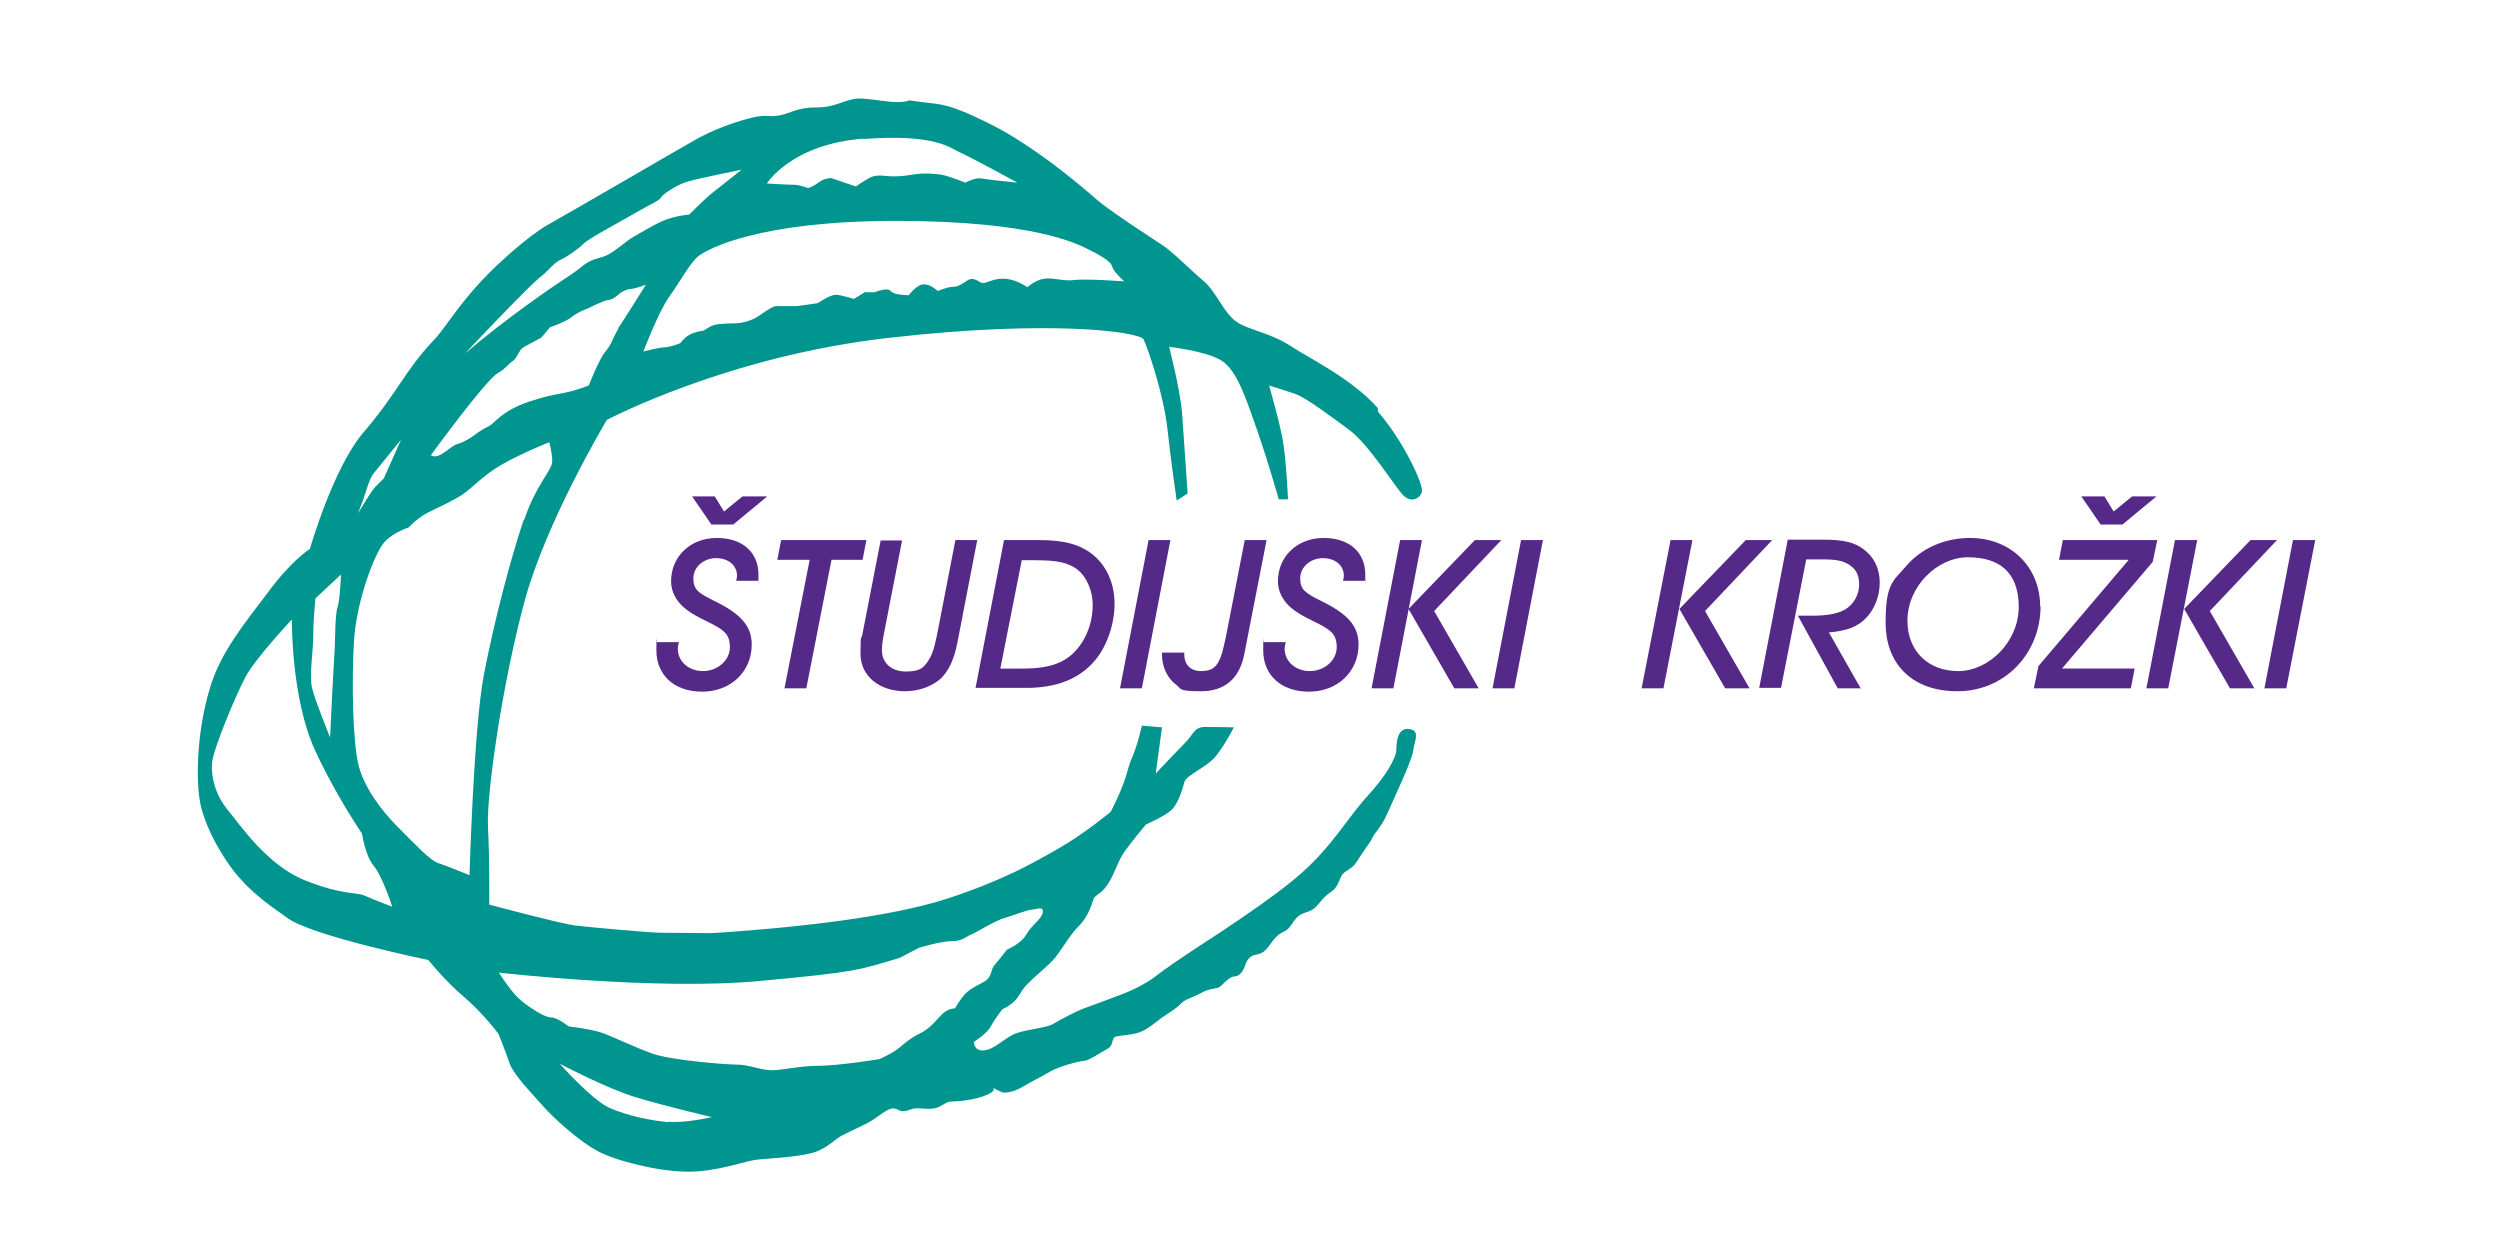 <?xml version="1.0" encoding="UTF-8"?>
<svg id="Layer_1" xmlns="http://www.w3.org/2000/svg" version="1.1" viewBox="0 0 595.3 295">
  <!-- Generator: Adobe Illustrator 29.0.1, SVG Export Plug-In . SVG Version: 2.1.0 Build 192)  -->
  <defs>
    <style>
      .st0 {
        fill: #00958f;
      }

      .st1 {
        fill: #552988;
      }
    </style>
  </defs>
  <g>
    <path class="st1" d="M161.7,152.8c-.2.8-.3,1.2-.3,1.7,0,3,2.6,5.3,6,5.3s6.4-2.5,6.4-5.7-1.5-4.2-5.6-6.2c-3.8-1.8-5.6-3.2-6.8-4.8-1.1-1.5-1.6-3.1-1.6-4.7,0-5.9,4.6-10.3,10.9-10.3s9.9,3.6,9.9,8.7,0,.8-.1,1.5h-5.2c.1-.6.2-.8.2-1.2,0-2.5-2.1-4.2-5-4.2s-5.4,2.1-5.4,4.8,1.2,3.5,4.8,5.3c6.6,3.2,9.1,6.1,9.1,10.5,0,6.4-5,11.2-11.8,11.2s-10.9-4.1-10.9-9.8,0-1.1.2-2h5.2ZM164.7,118.2h5.5l2.2,3.6,4.4-3.6h5.9l-8.1,6.7h-5.2l-4.6-6.7Z"/>
    <path class="st1" d="M192,163.9h-5.2l6-30.6h-7.7l.9-4.7h20.3l-.9,4.7h-7.4l-6,30.6Z"/>
    <path class="st1" d="M232.7,128.6l-4.8,24.8c-.8,3.8-2,6.3-3.8,8.1-2.1,1.9-5.2,3.1-8.6,3.1-6.2,0-10.6-3.7-10.6-8.9s.2-3.1.5-4.9l4.3-22.1h5.1l-4.3,22.1c-.3,1.5-.5,3-.5,4,0,3.1,2.3,5.1,5.7,5.1s4.2-.9,5.3-2.5c.9-1.4,1.4-2.7,2.1-6.1l4.4-22.7h5.2Z"/>
    <path class="st1" d="M239,128.6h8.3c6.3,0,10.2,1.1,13.3,3.8,3.1,2.7,4.8,6.8,4.8,11.4s-1.7,10-4.7,13.5c-3.7,4.4-9.2,6.5-16.3,6.5h-12.1l6.8-35.3ZM243.6,159.2c7.3,0,11.2-1.8,14.1-6.3,1.6-2.5,2.5-5.7,2.5-8.9s-1.4-6.7-3.8-8.5c-2.3-1.6-4.7-2.1-10.1-2.1h-3l-5.1,25.8h5.4Z"/>
    <path class="st1" d="M273.5,128.6h5.2l-6.8,35.3h-5.2l6.8-35.3Z"/>
    <path class="st1" d="M282,155.4v.4c0,2.5,1.5,4,4,4s3.5-.9,4.3-2.5c.6-1.2.9-2.4,1.6-5.6l4.5-23.1h5.2l-5.3,27.1c-1.1,5.8-4.6,8.9-10.3,8.9s-4.6-.6-6-1.6c-2-1.5-3.3-4.2-3.3-7v-.6h5.4Z"/>
    <path class="st1" d="M306.2,152.8c-.2.8-.3,1.2-.3,1.7,0,3,2.6,5.3,6,5.3s6.4-2.5,6.4-5.7-1.5-4.2-5.6-6.2c-3.8-1.8-5.6-3.2-6.8-4.8-1.1-1.5-1.6-3.1-1.6-4.7,0-5.9,4.6-10.3,10.9-10.3s9.9,3.6,9.9,8.7,0,.8-.1,1.5h-5.2c.1-.6.2-.8.2-1.2,0-2.5-2.1-4.2-5-4.2s-5.4,2.1-5.4,4.8,1.2,3.5,4.8,5.3c6.6,3.2,9.1,6.1,9.1,10.5,0,6.4-5,11.2-11.8,11.2s-10.9-4.1-10.9-9.8,0-1.1.2-2h5.2Z"/>
    <path class="st1" d="M333.4,128.6h5.2l-6.8,35.3h-5.2l6.8-35.3ZM352.2,163.9h-5.9l-10.9-18.9,15.8-16.4h6.3l-16,16.9,10.6,18.4Z"/>
    <path class="st1" d="M362.2,128.6h5.2l-6.8,35.3h-5.2l6.8-35.3Z"/>
    <path class="st1" d="M397.8,128.6h5.2l-6.9,35.3h-5.2l6.9-35.3ZM416.6,163.9h-5.8l-10.9-18.9,15.8-16.4h6.3l-16,16.9,10.6,18.4Z"/>
    <path class="st1" d="M443.3,163.9h-5.7l-9.5-17.3h3.7c3.4,0,5.9-.5,7.6-1.5,2-1.2,3.3-3.5,3.3-5.9s-.8-3.6-2.2-4.6c-1.4-1-3.1-1.4-6.4-1.4h-4l-6,30.6h-5.2l6.8-35.3h8.2c5.1,0,7.7.6,10,2.4,2.4,1.8,3.7,4.6,3.7,7.8s-1.2,6.3-3.2,8.4c-2.1,2.2-4.6,3.1-8.9,3.5l7.5,13.2Z"/>
    <path class="st1" d="M485.9,144.3c0,11.4-8.6,20.3-19.8,20.3s-17.1-6.9-17.1-16.3,1.8-9.9,4.8-13.4c3.6-4.3,9.2-6.8,15.3-6.8,9.7,0,16.7,6.9,16.7,16.3ZM454.2,147.8c0,7.2,4.9,12,12.1,12s14.4-6.9,14.4-15.3-4.8-11.8-12.1-11.8-14.4,6.9-14.4,15.1Z"/>
    <path class="st1" d="M507.5,163.9h-23.2l1.1-5.3,21.5-25.3h-16.6l.9-4.7h22.5l-1.1,5.2-21.6,25.4h17.3l-.9,4.7ZM495.6,118.2h5.5l2.2,3.6,4.4-3.6h5.8l-8.1,6.7h-5.2l-4.6-6.7Z"/>
    <path class="st1" d="M518,128.6h5.2l-6.9,35.3h-5.2l6.8-35.3ZM536.8,163.9h-5.8l-10.9-18.9,15.8-16.4h6.3l-16,16.9,10.6,18.4Z"/>
    <path class="st1" d="M546.1,128.6h5.2l-6.9,35.3h-5.2l6.8-35.3Z"/>
  </g>
  <path class="st0" d="M328.1,97.2c-6.1-7-16.7-12.1-20.6-14.7-5-3.3-10.5-4-13.1-5.9-3.1-2.2-4.7-7-7.7-9.6-3.1-2.6-7.4-7-10-8.7-2.6-1.7-12.2-7.9-15.7-10.9-3.5-3.1-14.8-12.7-25.3-17.9-11.4-5.7-11.9-4.4-19.1-5.6-3.6,1.3-10.1-1-13.4-.3-3.3.7-4.6,2-9.2,2s-6.1,1.7-9.2,2c-1.9.2-2.3-.3-5.2.3-4,.9-9.8,2.9-14.4,5.6-4.6,2.6-28.8,16.7-34.7,20-3.8,2.1-13.2,9.7-19.6,17.7-3.6,4.4-5.7,7.9-7.9,10.1-6.5,6.9-8.5,12.4-16.4,21.6-7.3,8.5-12.8,27.8-12.8,27.8,0,0-4.3,2.6-10.1,10.5-5.2,6.9-11.2,14.1-13.7,22.6-3.2,10.6-3.4,22-2.3,27.5.8,4.2,3.6,10.1,7.2,15.1,4.8,6.6,11.2,10.4,13.4,12.1,5.6,4.3,33.7,10.1,33.7,10.1,0,0,3.9,4.9,8.5,8.8,4.6,3.9,8.2,8.8,8.2,8.8,0,0,1.6,3.9,2.6,6.9,1,2.9,5.6,7.5,8.2,10.5,2.6,2.9,8.5,8.2,12.8,10.5,4.3,2.3,14.4,4.9,21.6,4.9s13.4-2.6,16.7-2.9c3.3-.3,11.1-.7,14.1-2,2.9-1.3,4.3-2.9,5.6-3.6,1.3-.7,3.3-1.6,5.9-2.9,2.6-1.3,3.3-2.3,5.2-3.3,2-1,2.3.3,3.6.3s2-.7,3.3-.7,2.6.3,4.3,0c1.6-.3,2.6-1.6,3.9-1.6s5.6-.3,8.5-1.6c1.9-.8,1.8-1.4,1.4-1.7.6.3,1.5.8,2.2,1.1,1,.3,3.3-.3,4.9-1.3,1.6-1,4.3-2.3,6.5-3.6s7.2-2.6,8.2-2.6,3.9-2,5.6-2.9c1.6-1,.7-2.6,2-2.9,1.3-.3,3.6-.3,5.6-1,2-.7,4.9-3.3,5.9-3.9,1-.7,2.6-1.6,3.9-2.9,1.3-1.3,2.6-1.3,4.9-2.6,2.3-1.3,3.6-.7,4.6-1.6,1-1,2.3-2.3,3.3-2.3s2-1,2.6-2.9q.7-2,2.6-2.3c2-.3,2.6-1.6,3.9-3.3,1.3-1.6,1.6-1.6,2.9-2.3,1.3-.7,1.6-2,2.9-3.3,1.3-1.3,2.9-1,4.3-2.3,1.3-1.3,2-2.6,3.6-3.6,1.6-1,2-2.6,2.6-3.9.7-1.3,2.6-1.6,3.6-3.3,1-1.6,3.5-5.2,3.5-5.2.9-2.2,2.2-2.6,3.9-6.5,1.7-3.9,5.7-12.2,6.1-14.8.4-2.6,1.7-4.8-.9-5.2-2.6-.4-3.1,2.6-3.1,4.8s-2.6,6.5-7,11.3c-4.4,4.8-8.3,11.8-15.7,18.3-4.6,4.1-12.6,9.6-19.2,14-2.6,1.7-11.2,7.2-15.2,10.3-3.9,3.1-9.7,5-9.7,5,0,0-4.4,1.7-7,2.6-2.6.9-6.5,3.1-7.9,3.9-1.3.9-6.1,1.3-8.7,2.2-2.6.9-5,3.7-7.6,4.1-2.6.4-2.6-2-2.6-2,0,0,3.2-2,4.1-3.8.9-1.7,2.7-4,2.7-4,0,0,2.6-1,3.9-3.2,1.3-2.2,1.8-2.5,3.1-3.8,1.3-1.3,3.8-3.2,5.6-5.3,1.7-2.2,3.8-5.8,5.6-7.5,1.7-1.7,2.8-4.1,3.3-5.9.4-1.7,1.7-1.3,3.5-3.9,1.7-2.6,2.2-4.8,3.5-7,1.3-2.2,5.7-7.4,5.7-7.4,0,0,5.2-2.2,6.5-3.9,1.3-1.7,2.2-4.4,2.6-6.1.4-1.7,5.2-3.5,7.4-6.1,2.2-2.6,4.4-7,4.4-7,0,0-4.1-.1-6.8-.1s-2.7,1.7-4.9,3.9c-2.2,2.2-6.9,7.2-6.9,7.2l1.5-11-4.8-.4s-.9,4.4-2.6,8.3c-1,2.3-.7,4.1-4.8,12.2,0,0-6.1,5.1-12.2,8.6-6.1,3.5-13.3,7.7-26.8,12.1-14.4,4.7-37.6,6.7-42.9,7.2-4.8.4-11.5,1-14.1,1s-8.7-.1-11.3-.1-16.6-1.3-20.1-1.7c-3.5-.4-20.6-5-20.6-5,0,0,.1-10.7-.3-18.5-.4-7.9,3.5-34.5,8.7-53.7,5.2-19.2,19.6-43.2,19.6-43.2,0,0,28.8-15.3,67.6-19.6,38.8-4.4,59.3-1.3,60.2.4.9,1.7,4.8,13.1,5.7,21.4.9,8.3,2.2,17,2.2,17l2.6-1.7s-.9-13.1-1.3-18.8c-.4-5.7-3.1-16.1-3.1-16.1,0,0,8.3.9,12.2,3.1,3.9,2.2,6.1,9.2,8.7,16.6,2.6,7.4,5.2,16.6,5.2,16.6h2.2s-.4-9.6-1.3-14.4c-.9-4.8-3.2-12.7-3.2-12.7,0,0,3.6,1.1,6.2,2,2.6.9,8,5,12.8,8.5,4.8,3.5,11.2,14,13,15.7,1.7,1.7,3.9.9,4.4-.9.4-1.7-4.4-12.1-10.5-19.1ZM159.2,267.2c-3.9-.3-9.8-1.5-14.1-3.4-4.3-2-11.8-10.5-11.8-10.5,0,0,11.6,6.1,18.2,8,6.5,2,18,4.7,18,4.7,0,0-6.4,1.5-10.3,1.1ZM180.8,233.6c23.8-2.2,23.5-2.6,33.4-5.5l4.6-2.4s5.2-1.6,7.9-1.6,3.6-1.3,4.6-1.6c1-.3,5.6-3.3,7.9-3.9,2.3-.7,5.6-2,6.5-2s2.9-1,2.6.7c-.3,1.6-2.6,2.9-3.9,5.2-1.3,2.3-4.6,3.6-4.6,3.6,0,0-2,2.6-2.9,3.6-1,1-.7,2.9-2.3,3.9-1.6,1-3.3,1.6-4.6,2.9-1.3,1.3-2.6,3.6-2.6,3.6,0,0-1.3,0-2.6,1-1.3,1-2.9,3.6-5.6,4.9-2.6,1.3-3.6,2.3-5.2,3.6-1.6,1.3-4.6,2.6-4.6,2.6,0,0-9.8,1.6-14.7,1.6s-9.2,1.3-11.8,1c-2.6-.3-4.9-1.3-7.5-1.3s-15.4-1-20-2.6c-4.6-1.6-10.5-4.6-12.8-5.2-2.3-.7-7.2-1.3-7.2-1.3,0,0-2.7-2.1-4-2.1s-3.2-1.2-3.2-1.2c0,0-3.6-2-5.6-4.3-2-2.3-3.8-5.2-3.8-5.2,0,0,37.5,4.3,62,2ZM205.6,33.1c17.3-1.3,20.7,2.2,23,3.2,2.3,1,13.7,7.2,13.7,7.2,0,0-7-.7-8.6-1-1.6-.3-3.8,1-3.8,1,0,0-3.7-1.5-5.7-1.9-2-.3-4.4-.4-6.3-.1-2,.3-3.2.5-5.1.5s-3.6-.5-5.2.1c-1.6.7-3.8,2.3-3.8,2.3l-5.9-2s-1.6,0-2.9,1c-1.3,1-2.6,1.4-2.6,1.4,0,0-2-.8-3.3-.8s-6.5-.3-6.5-.3c0,0,5.8-9.4,23.1-10.7ZM128.1,66.4c2.3-1.6,3.7-3.8,5.3-4.5,1.6-.7,4.3-2.6,5.6-3.9,1.3-1.3,8.4-5,12.3-7.3,3.9-2.3,5.6-2.8,6.2-3.8.7-1,4.1-3.1,6.4-3.7,2.3-.7,12.7-2.8,12.7-2.8,0,0-5.9,4.7-7.2,5.7-1.3,1-5.3,5-5.3,5,0,0-2.8.2-5.5,1.2-2.6,1-5.3,2.7-7.6,4-2.3,1.3-5,4.1-7.3,4.8-2.3.7-3.4.9-5.3,2.5-2,1.6-3.1,2.2-5,3.5-1.7,1.1-13,8.8-22.7,17.1,0,0,15.2-16.1,17.5-17.8ZM86.5,118.9c.5-1.3,1.4-4.9,2.5-6.2,3.2-4,6.5-8,6.5-8l-4.1,9.2s-1,1-2,2-4.2,6.4-4.2,6.4c0,0,1.1-2.8,1.3-3.3ZM74.6,151.2c0-3.6.5-8.7.5-8.7l6.1-5.7s-.2,5.7-.8,7.7c-.7,2-.5,7.5-.8,11.8-.3,4.3-1,19.3-1,19.3,0,0-3.6-8.8-4.3-11.8-.7-2.9.3-8.9.3-12.6ZM86.9,213.3c-2.3-1-4.9,0-14.1-3.6-9.2-3.6-15.7-13.4-18.7-17-2.9-3.6-3.9-7.9-3.6-11.1.3-3.3,5.7-16.2,8-20.5,2.3-4.3,11-13.6,11-13.6,0,0-.2,18.5,5.4,30.9,4.7,10.4,11.3,20.1,11.3,20.1,0,0,.8,5.4,2.8,7.7,2,2.3,4.4,9.7,4.4,9.7,0,0-4.3-1.6-6.5-2.6ZM124.7,123.8c-2.9,8.5-7,23.9-9.5,37-2.4,12.6-3.4,47.6-3.4,47.6,0,0-5.6-2.3-7.5-2.9-2-.7-5.6-4.6-9.5-8.5-3.9-3.9-8.2-9.5-9.5-15.1-1.3-5.6-1.6-19.6-1-29.5.7-9.8,4.9-20.3,6.9-22.9,2-2.6,6.1-3.9,6.1-3.9,0,0,2.1-2.3,4.7-3.6,2.6-1.3,6.2-2.9,8.2-4.3,2-1.3,4.9-4.6,9.5-7.2,4.6-2.6,11.1-5.2,11.1-5.2,0,0,.7,2.6.7,4.6s-3.8,5.4-6.7,13.9ZM147.3,78.2c-1.3,2-1.5,3.6-3.2,5.6-1.6,2-3.9,8-3.9,8-6.7,2.5-6.8,1.4-14.1,3.8-6.9,2.3-8.3,5.3-9.9,6-1.6.7-3.5,2.2-3.5,2.2,0,0-2.1,1.5-3.7,1.9-1.6.3-4.5,4-6.4,2.7,0,0,13-17.9,16-19.6,1.7-.9,2.6-2.3,3.6-2.9,1-.7,1.3-2.6,2.6-3.3,1.3-.7,4.1-2.2,4.1-2.2l2.1-2.5s3.5-1.1,5.1-2.4c1.6-1.3,4-2.1,4-2.1,0,0,3.9-2,4.9-2s2.8-1.7,2.8-1.7c0,0,1.4-.9,2.4-.9s3.6-1,3.6-1c0,0-5.3,8.5-6.7,10.5ZM255.7,66.7c-2.6.3-5.2-.7-7.2-.3-2,.3-3.9,2-3.9,2,0,0-2-1.6-4.9-2-2.9-.3-4.6,1-5.6,1s-2-1.6-3.6-.7c-1.6,1-2.3,1.6-3.6,1.6s-3.6,1-3.6,1c0,0-1.6-1.6-3.3-1.6s-3.6,2.6-3.6,2.6c0,0-3.6,0-4.3-1-.7-1-3.9.3-3.9.3h-2.3l-2.6,1.6s-2.9-1-4.3-1-4.3,2-4.3,2l-4.9.7h-4.9c-1.3,0-3.9,2.3-5.2,2.9-1.3.7-3.3,1.2-4.9,1.2s-3.8.1-4.8.4c-1,.3-2.4,1.3-2.4,1.3,0,0-2.1.3-3.4,1-1.3.7-2.2,2-2.2,2,0,0-2.4,1-3.7,1s-5.1,1-5.1,1c0,0,3.6-9.5,6.2-13.1,2.6-3.6,4.9-8,6.9-9.6,2-1.6,14.1-8.4,47.1-8.4s43.2,5.6,45.2,6.5c2,1,5.9,2.9,6.2,4.3.3,1.3,2.9,3.6,2.9,3.6,0,0-9.5-.7-12.1-.3Z"/>
</svg>